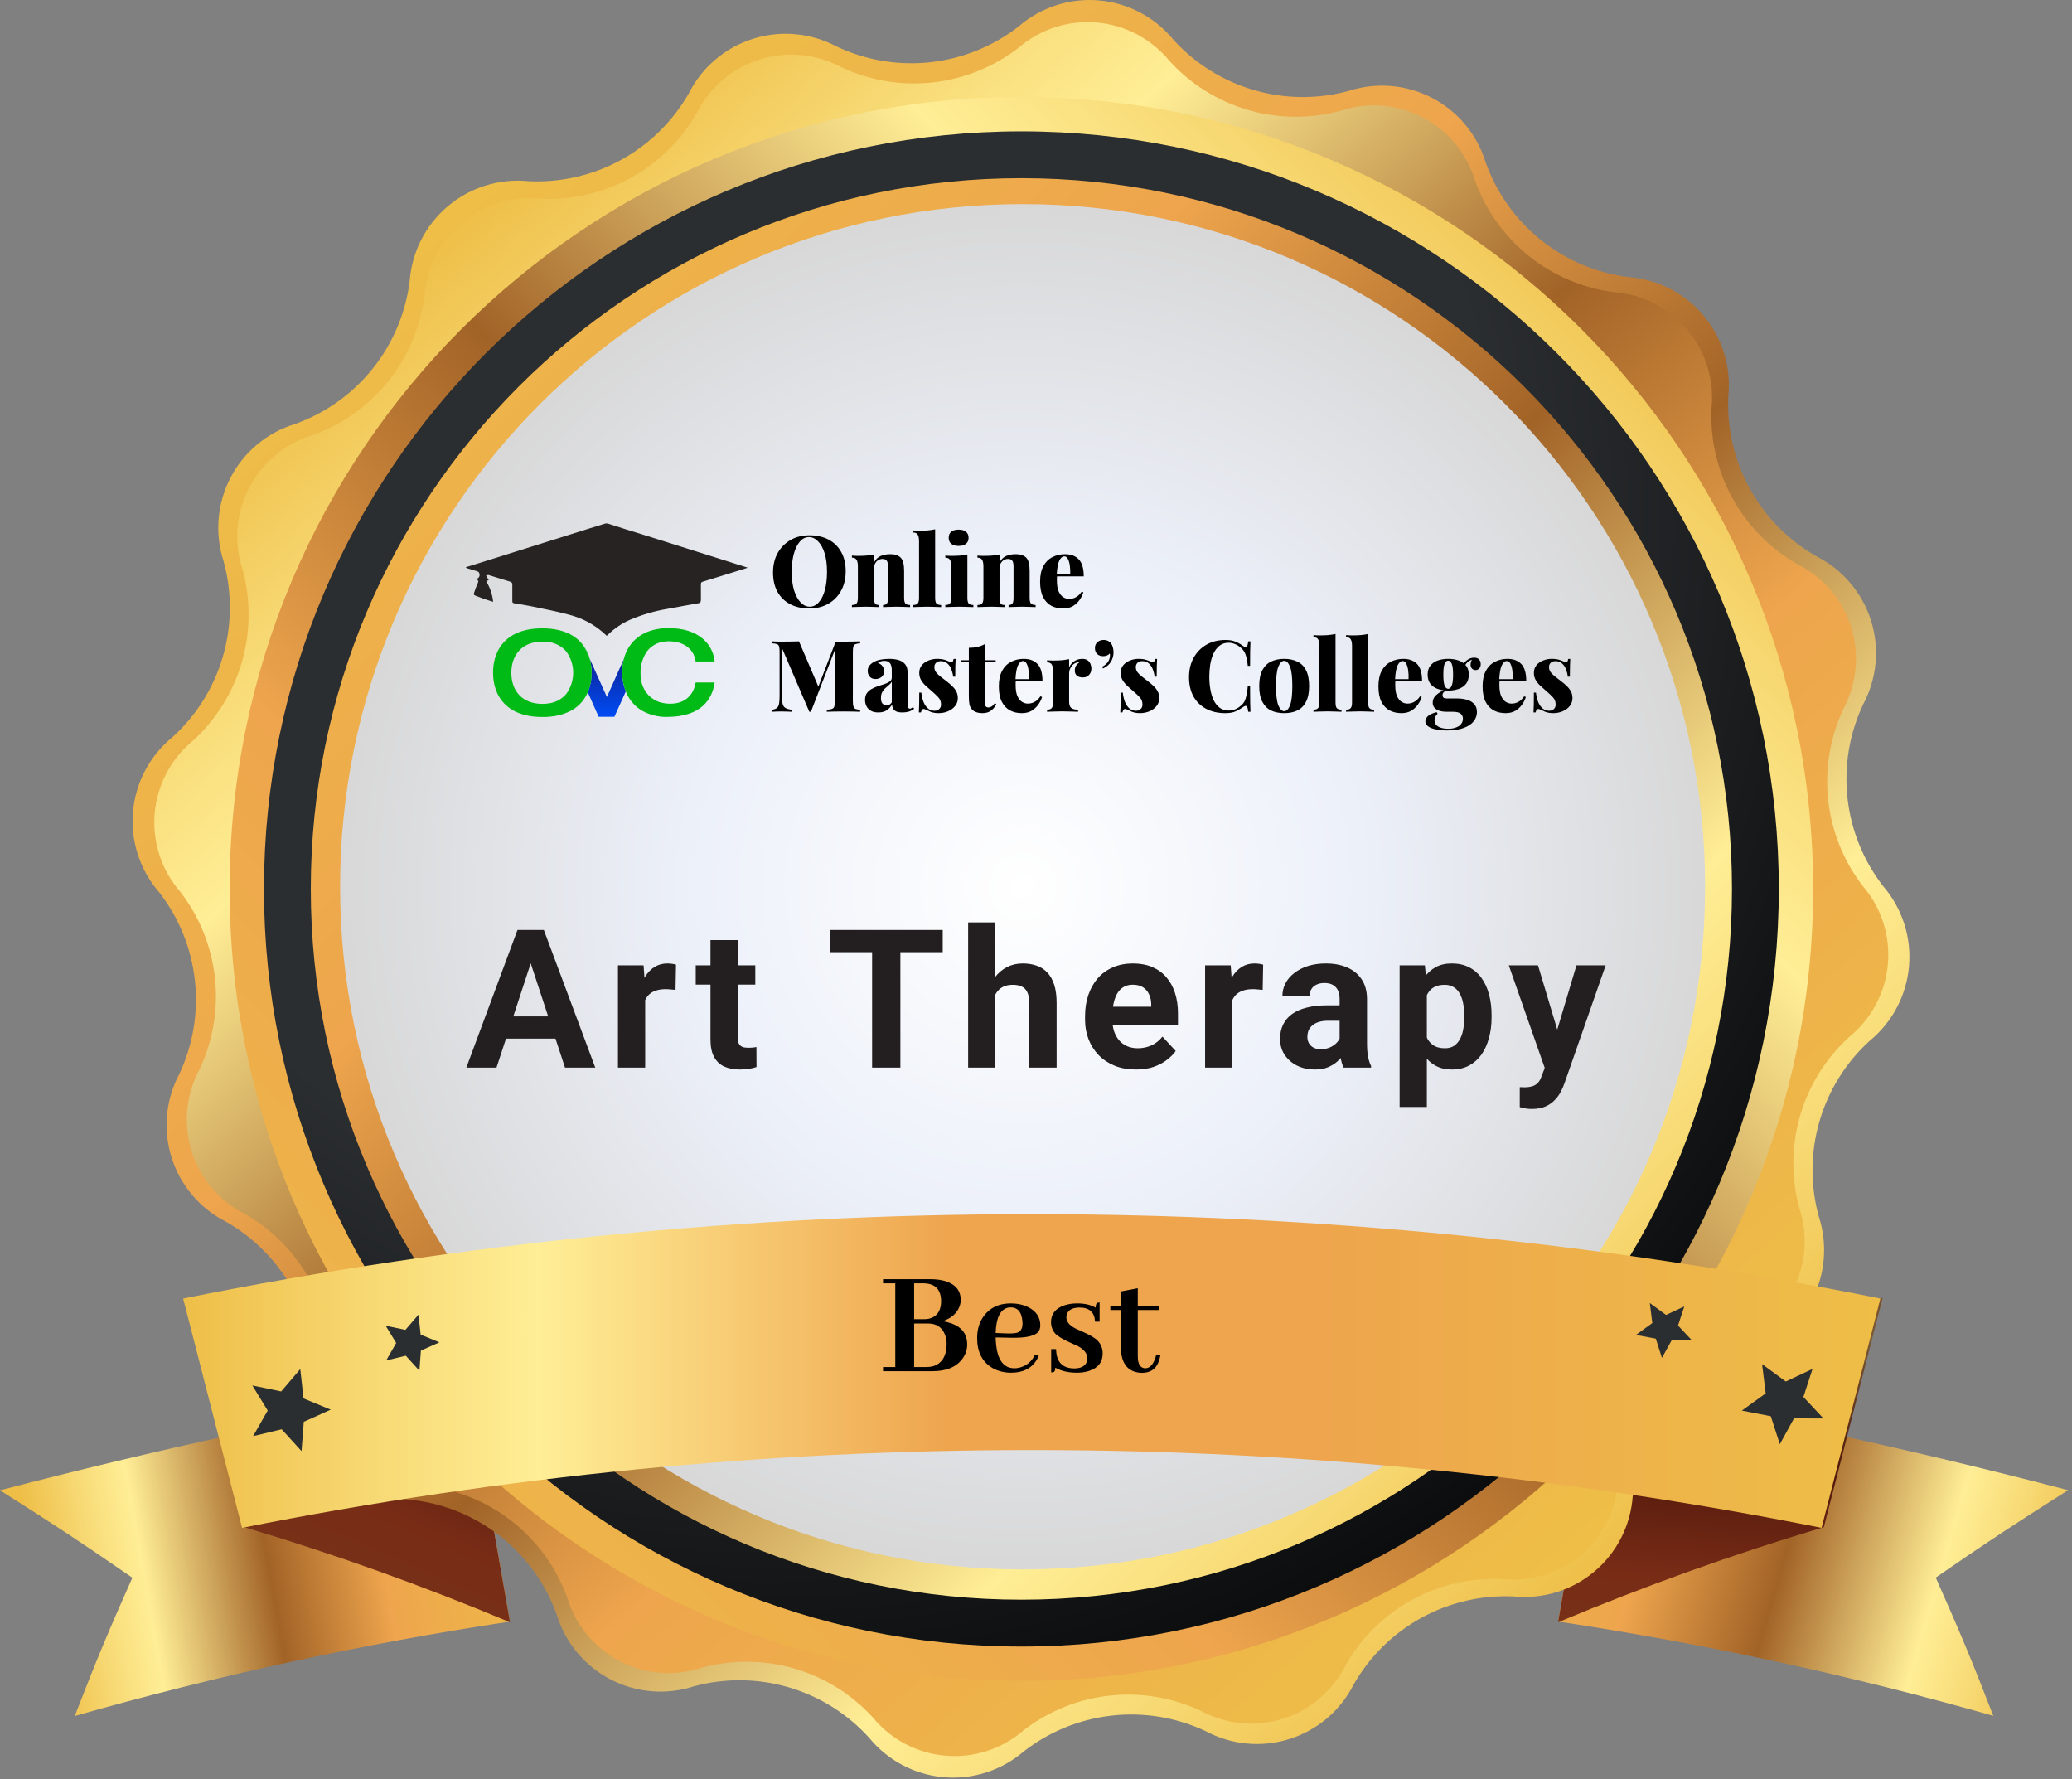 <svg width="396" height="340" viewBox="0 0 396 340" fill="none" xmlns="http://www.w3.org/2000/svg">
<rect x="0" y="0" width="396" height="340" fill="#808080" stroke="none"/>
<g clip-path="url(#clip0_709_60)">
<path d="M97.46 309.842C69.383 314.083 41.605 320.109 14.294 327.883C18.399 317.287 20.595 312.013 25.296 301.465C15.416 294.64 10.357 291.323 0 284.761C29.878 276.981 59.158 270.61 89.656 265.336L97.46 309.842Z" fill="url(#paint0_linear_709_60)"/>
<path d="M297.793 309.841C325.869 314.077 353.647 320.095 380.958 327.858C376.854 317.263 374.658 311.989 369.957 301.441C379.837 294.616 384.896 291.299 395.253 284.736C365.399 276.957 336.094 270.585 305.596 265.311L297.793 309.841Z" fill="url(#paint1_linear_709_60)"/>
<path d="M97.483 309.983C80.883 303.022 63.924 296.952 46.677 291.798L35.438 247.984C53.811 252.883 71.917 258.738 89.68 265.524L97.483 309.983Z" fill="url(#paint2_linear_709_60)"/>
<path d="M297.77 309.983C314.37 303.023 331.329 296.953 348.576 291.798L359.815 247.984C341.442 252.883 323.336 258.738 305.573 265.524L297.77 309.983Z" fill="url(#paint3_linear_709_60)"/>
<path d="M78.297 53.711C78.5 50.955 79.253 48.267 80.511 45.806C81.768 43.345 83.506 41.161 85.621 39.382C87.736 37.603 90.185 36.265 92.825 35.447C95.465 34.629 98.242 34.348 100.992 34.62C107.156 34.925 113.285 33.517 118.697 30.552C124.11 27.586 128.596 23.179 131.657 17.82C132.9 15.36 134.621 13.173 136.72 11.387C138.819 9.601 141.253 8.252 143.88 7.418C146.507 6.585 149.274 6.284 152.018 6.534C154.763 6.783 157.43 7.577 159.864 8.871C165.452 11.519 171.666 12.564 177.813 11.89C183.96 11.216 189.799 8.849 194.681 5.052C196.777 3.238 199.216 1.863 201.853 1.009C204.49 0.154 207.272 -0.162 210.034 0.078C212.795 0.318 215.481 1.111 217.93 2.408C220.38 3.705 222.545 5.481 224.296 7.63C228.43 12.17 233.735 15.482 239.629 17.204C245.523 18.926 251.777 18.99 257.705 17.39C260.326 16.534 263.091 16.21 265.838 16.437C268.585 16.664 271.26 17.436 273.704 18.71C276.149 19.983 278.315 21.732 280.075 23.854C281.836 25.975 283.155 28.426 283.956 31.064C286.037 36.875 289.687 41.996 294.502 45.859C299.317 49.722 305.107 52.175 311.232 52.947C313.988 53.15 316.676 53.903 319.136 55.161C321.597 56.418 323.782 58.156 325.561 60.271C327.34 62.385 328.677 64.835 329.495 67.475C330.313 70.115 330.595 72.891 330.323 75.642C330.022 81.811 331.437 87.943 334.412 93.356C337.386 98.769 341.802 103.252 347.171 106.307C349.635 107.552 351.825 109.276 353.613 111.38C355.4 113.483 356.75 115.923 357.581 118.555C358.413 121.187 358.709 123.959 358.454 126.708C358.199 129.457 357.397 132.127 356.096 134.561C353.457 140.144 352.417 146.348 353.091 152.486C353.765 158.623 356.127 164.454 359.914 169.331C361.715 171.423 363.079 173.854 363.927 176.481C364.775 179.108 365.089 181.878 364.851 184.628C364.613 187.378 363.828 190.053 362.542 192.495C361.255 194.938 359.494 197.098 357.361 198.85C352.791 202.999 349.46 208.333 347.737 214.26C346.014 220.187 345.967 226.475 347.6 232.427C348.456 235.047 348.78 237.812 348.553 240.559C348.327 243.307 347.554 245.981 346.28 248.426C345.007 250.871 343.258 253.037 341.137 254.797C339.015 256.557 336.564 257.876 333.926 258.677C328.115 260.758 322.994 264.409 319.131 269.223C315.268 274.038 312.815 279.829 312.043 285.953C311.84 288.709 311.087 291.397 309.83 293.858C308.572 296.319 306.835 298.503 304.72 300.282C302.605 302.061 300.155 303.399 297.516 304.217C294.876 305.035 292.099 305.316 289.349 305.044C283.186 304.746 277.061 306.16 271.652 309.129C266.244 312.099 261.763 316.508 258.708 321.868C257.463 324.332 255.738 326.522 253.634 328.31C251.531 330.098 249.091 331.447 246.459 332.279C243.827 333.11 241.055 333.407 238.306 333.152C235.557 332.897 232.887 332.095 230.453 330.793C224.863 328.157 218.652 327.122 212.509 327.804C206.367 328.487 200.534 330.86 195.659 334.659C193.566 336.459 191.133 337.821 188.506 338.667C185.878 339.513 183.107 339.825 180.357 339.585C177.607 339.345 174.932 338.557 172.491 337.269C170.049 335.98 167.89 334.217 166.14 332.082C162.013 327.508 156.701 324.165 150.792 322.422C144.884 320.678 138.608 320.602 132.659 322.202C130.039 323.058 127.274 323.382 124.526 323.155C121.779 322.929 119.105 322.156 116.66 320.883C114.215 319.609 112.049 317.86 110.289 315.739C108.529 313.618 107.21 311.166 106.409 308.528C104.328 302.717 100.677 297.596 95.862 293.733C91.048 289.87 85.257 287.417 79.132 286.645C76.376 286.442 73.689 285.69 71.228 284.432C68.767 283.174 66.583 281.437 64.804 279.322C63.025 277.207 61.687 274.758 60.869 272.118C60.051 269.478 59.77 266.701 60.041 263.951C60.313 257.803 58.881 251.7 55.904 246.314C52.927 240.928 48.52 236.469 43.17 233.429C40.718 232.184 38.539 230.463 36.76 228.367C34.98 226.27 33.636 223.841 32.806 221.22C31.975 218.599 31.674 215.839 31.921 213.1C32.168 210.362 32.958 207.7 34.245 205.27C36.883 199.687 37.923 193.483 37.249 187.345C36.575 181.208 34.214 175.377 30.427 170.5C28.603 168.405 27.22 165.964 26.36 163.323C25.499 160.682 25.178 157.895 25.416 155.128C25.654 152.36 26.447 149.669 27.746 147.214C29.046 144.759 30.825 142.591 32.98 140.837C37.55 136.689 40.88 131.355 42.603 125.428C44.326 119.501 44.373 113.213 42.74 107.261C41.885 104.641 41.561 101.876 41.787 99.129C42.014 96.381 42.787 93.707 44.06 91.262C45.334 88.817 47.082 86.651 49.204 84.891C51.325 83.131 53.776 81.812 56.414 81.011C62.229 78.928 67.352 75.274 71.215 70.454C75.078 65.635 77.53 59.839 78.297 53.711Z" fill="url(#paint4_linear_709_60)"/>
<path d="M309.25 283.137C309.05 285.824 308.314 288.444 307.085 290.842C305.857 293.24 304.161 295.369 302.097 297.101C300.033 298.834 297.643 300.135 295.068 300.93C292.493 301.724 289.785 301.995 287.104 301.726C281.091 301.44 275.115 302.822 269.838 305.719C264.561 308.617 260.188 312.917 257.203 318.145C256.001 320.56 254.327 322.711 252.281 324.469C250.234 326.227 247.855 327.556 245.286 328.38C242.716 329.203 240.008 329.502 237.321 329.261C234.633 329.02 232.022 328.242 229.64 326.974C224.194 324.38 218.135 323.346 212.136 323.986C206.138 324.626 200.434 326.916 195.658 330.602C193.624 332.368 191.258 333.709 188.698 334.546C186.139 335.384 183.437 335.701 180.753 335.478C178.069 335.256 175.457 334.499 173.07 333.252C170.683 332.004 168.569 330.292 166.854 328.215C162.805 323.756 157.601 320.505 151.818 318.82C146.036 317.135 139.9 317.083 134.089 318.67C131.53 319.514 128.828 319.837 126.142 319.621C123.456 319.405 120.84 318.653 118.45 317.409C116.059 316.166 113.941 314.457 112.221 312.382C110.501 310.308 109.214 307.91 108.436 305.33C106.398 299.667 102.835 294.677 98.139 290.912C93.443 287.147 87.798 284.753 81.828 283.996C79.143 283.795 76.525 283.06 74.128 281.833C71.731 280.606 69.605 278.912 67.872 276.851C66.14 274.79 64.838 272.403 64.042 269.831C63.246 267.259 62.972 264.553 63.238 261.874C63.524 255.861 62.142 249.885 59.245 244.608C56.347 239.331 52.047 234.958 46.819 231.973C44.402 230.757 42.254 229.067 40.503 227.005C38.751 224.942 37.432 222.549 36.624 219.966C35.816 217.384 35.536 214.666 35.799 211.973C36.062 209.28 36.864 206.667 38.157 204.29C40.724 198.845 41.734 192.795 41.077 186.81C40.42 180.826 38.121 175.139 34.434 170.38C32.668 168.347 31.327 165.98 30.489 163.421C29.652 160.861 29.335 158.159 29.557 155.475C29.78 152.791 30.537 150.179 31.784 147.792C33.032 145.405 34.744 143.292 36.821 141.576C41.279 137.527 44.531 132.323 46.216 126.541C47.9 120.758 47.952 114.622 46.366 108.811C45.522 106.252 45.198 103.55 45.415 100.864C45.631 98.178 46.383 95.563 47.626 93.172C48.87 90.781 50.579 88.663 52.654 86.943C54.728 85.224 57.126 83.936 59.706 83.158C65.382 81.131 70.387 77.573 74.165 72.876C77.944 68.18 80.348 62.529 81.112 56.55C81.312 53.863 82.048 51.243 83.276 48.844C84.505 46.446 86.201 44.318 88.265 42.585C90.329 40.853 92.718 39.551 95.293 38.757C97.868 37.962 100.576 37.691 103.257 37.96C109.281 38.253 115.268 36.872 120.554 33.97C125.841 31.067 130.22 26.757 133.206 21.518C134.421 19.114 136.104 16.978 138.156 15.235C140.209 13.492 142.589 12.176 145.157 11.367C147.726 10.558 150.43 10.27 153.111 10.522C155.792 10.773 158.396 11.559 160.769 12.831C166.215 15.398 172.265 16.409 178.249 15.752C184.234 15.095 189.92 12.796 194.68 9.109C196.722 7.353 199.095 6.023 201.659 5.197C204.222 4.371 206.925 4.065 209.609 4.299C212.292 4.532 214.902 5.3 217.284 6.556C219.667 7.812 221.775 9.532 223.483 11.614C227.532 16.073 232.736 19.325 238.519 21.009C244.302 22.694 250.438 22.746 256.248 21.16C258.807 20.316 261.509 19.992 264.195 20.209C266.882 20.425 269.497 21.177 271.888 22.42C274.279 23.663 276.396 25.373 278.116 27.447C279.836 29.522 281.123 31.92 281.902 34.5C283.939 40.163 287.503 45.153 292.198 48.918C296.894 52.683 302.539 55.076 308.51 55.834C311.197 56.034 313.817 56.77 316.215 57.998C318.614 59.227 320.742 60.923 322.474 62.987C324.207 65.051 325.509 67.441 326.303 70.016C327.098 72.591 327.368 75.298 327.1 77.98C326.827 83.999 328.226 89.976 331.14 95.249C334.055 100.522 338.372 104.886 343.614 107.857C346.019 109.069 348.158 110.751 349.903 112.802C351.649 114.854 352.967 117.234 353.778 119.802C354.59 122.371 354.88 125.076 354.63 127.758C354.38 130.44 353.596 133.045 352.324 135.42C349.757 140.866 348.746 146.915 349.403 152.9C350.06 158.884 352.36 164.571 356.047 169.33C357.797 171.376 359.119 173.752 359.937 176.318C360.755 178.883 361.052 181.586 360.809 184.268C360.567 186.95 359.791 189.556 358.526 191.933C357.261 194.31 355.534 196.41 353.445 198.11C348.987 202.159 345.735 207.363 344.05 213.146C342.366 218.928 342.314 225.064 343.9 230.875C344.744 233.434 345.068 236.136 344.851 238.822C344.635 241.508 343.883 244.124 342.639 246.515C341.396 248.905 339.687 251.023 337.612 252.743C335.538 254.463 333.14 255.75 330.56 256.528C324.901 258.569 319.916 262.134 316.156 266.83C312.395 271.525 310.005 277.168 309.25 283.137Z" fill="url(#paint5_linear_709_60)"/>
<path d="M195.207 321.177C278.779 321.177 346.527 253.429 346.527 169.857C346.527 86.284 278.779 18.536 195.207 18.536C111.635 18.536 43.887 86.284 43.887 169.857C43.887 253.429 111.635 321.177 195.207 321.177Z" fill="url(#paint6_linear_709_60)"/>
<path d="M195.207 314.615C275.155 314.615 339.965 249.804 339.965 169.857C339.965 89.909 275.155 25.099 195.207 25.099C115.259 25.099 50.449 89.909 50.449 169.857C50.449 249.804 115.259 314.615 195.207 314.615Z" fill="url(#paint7_radial_709_60)"/>
<path d="M195.207 305.665C270.213 305.665 331.016 244.861 331.016 169.856C331.016 94.851 270.213 34.047 195.207 34.047C120.202 34.047 59.398 94.851 59.398 169.856C59.398 244.861 120.202 305.665 195.207 305.665Z" fill="url(#paint8_linear_709_60)"/>
<path d="M195.44 299.879C267.479 299.879 325.879 241.479 325.879 169.44C325.879 97.4 267.479 39 195.44 39C123.4 39 65 97.4 65 169.44C65 241.479 123.4 299.879 195.44 299.879Z" fill="url(#paint9_radial_709_60)"/>
<path d="M348.141 291.937C248.491 272.113 145.913 272.113 46.264 291.937L35 248.123C142.058 226.626 252.322 226.626 359.381 248.123L348.141 291.937Z" fill="url(#paint10_linear_709_60)"/>
<path d="M183.615 248.377C183.615 248.787 183.537 249.207 183.381 249.637C182.873 250.965 181.799 251.902 180.158 252.449C180.783 252.547 181.359 252.693 181.887 252.889C183.859 253.611 184.846 254.949 184.846 256.902C184.846 257.898 184.543 258.807 183.938 259.627C182.766 261.209 180.871 262 178.254 262H168.762V261.209H171.105V245.213H168.762V244.422H177.873C179.084 244.422 180.139 244.588 181.037 244.92C182.756 245.564 183.615 246.717 183.615 248.377ZM176.525 245.213H174.709V252.068H176.672C177.219 252.068 177.707 251.971 178.137 251.775C179.289 251.268 179.865 250.213 179.865 248.611C179.846 246.385 178.732 245.252 176.525 245.213ZM177.346 252.889H174.709V261.209H177.111C177.795 261.209 178.4 261.082 178.928 260.828C180.256 260.145 180.92 258.797 180.92 256.785C180.92 256.16 180.822 255.594 180.627 255.086C180.08 253.621 178.986 252.889 177.346 252.889ZM193.166 249.812C192.951 249.812 192.727 249.842 192.492 249.9C191.105 250.33 190.373 251.932 190.295 254.705L192.551 254.793C193.371 254.812 193.996 254.764 194.426 254.646C195.09 254.412 195.422 253.836 195.422 252.918C195.422 252.586 195.393 252.264 195.334 251.951C195.1 250.525 194.377 249.812 193.166 249.812ZM198.527 259.041C198.41 259.334 198.264 259.627 198.088 259.92C197.092 261.502 195.48 262.293 193.254 262.293C191.945 262.293 190.764 262 189.709 261.414C187.736 260.262 186.75 258.348 186.75 255.672C186.75 254.031 187.17 252.635 188.01 251.482C189.201 249.861 190.92 249.051 193.166 249.051C194.396 249.051 195.5 249.285 196.477 249.754C198.039 250.535 198.82 251.697 198.82 253.24C198.82 253.67 198.723 254.041 198.527 254.354C197.941 255.252 196.184 255.672 193.254 255.613L190.295 255.555C190.295 255.574 190.295 255.594 190.295 255.613C190.393 259.5 191.584 261.443 193.869 261.443C194.299 261.443 194.719 261.375 195.129 261.238C196.359 260.848 197.258 260.037 197.824 258.807L198.527 259.041ZM205.295 261.473C206.604 261.473 207.414 261.033 207.727 260.154C207.785 259.959 207.814 259.764 207.814 259.568C207.814 258.631 207.199 257.84 205.969 257.195C205.695 257.059 205.266 256.863 204.68 256.609C203.176 255.945 202.17 255.34 201.662 254.793C201.135 254.168 200.871 253.445 200.871 252.625C200.871 251.082 201.711 250.018 203.391 249.432C204.133 249.178 204.963 249.051 205.881 249.051C207.307 249.051 208.479 249.324 209.396 249.871C209.396 249.285 209.553 248.963 209.865 248.904C209.963 248.885 210.061 248.875 210.158 248.875V252.537H209.279C209.201 250.76 208.225 249.861 206.35 249.842C205.041 249.842 204.23 250.252 203.918 251.072C203.84 251.287 203.801 251.502 203.801 251.717C203.801 252.537 204.387 253.25 205.559 253.855C205.812 253.973 206.223 254.158 206.789 254.412C208.332 255.076 209.357 255.691 209.865 256.258C210.451 256.922 210.744 257.703 210.744 258.602C210.744 260.262 209.885 261.375 208.166 261.941C207.463 262.176 206.682 262.293 205.822 262.293C204.182 262.293 202.805 261.971 201.691 261.326C201.691 261.834 201.564 262.127 201.311 262.205C201.193 262.225 201.057 262.234 200.9 262.234V257.781H201.838C201.877 260.223 203.029 261.453 205.295 261.473ZM212.209 250.311V249.549H214.23V246.766L217.453 246.15V249.549H221.555V250.311H217.453V259.188C217.453 259.383 217.463 259.578 217.482 259.773C217.619 260.887 218.098 261.443 218.918 261.443C219.875 261.424 220.568 260.545 220.998 258.807L221.789 258.924C221.672 259.529 221.516 260.047 221.32 260.477C220.773 261.707 219.729 262.322 218.186 262.322C215.725 262.225 214.406 260.76 214.23 257.928V250.311H212.209Z" fill="black"/>
<path d="M80.154 261.91L77.553 259.046L73.806 259.953L75.716 256.612L73.711 253.319L77.481 254.107L79.987 251.195L80.393 255.013L83.972 256.493L80.441 258.068L80.154 261.91Z" fill="url(#paint11_radial_709_60)"/>
<path d="M57.629 277.28L53.835 273.104L48.37 274.417L51.162 269.524L48.227 264.728L53.739 265.873L57.39 261.602L58.011 267.21L63.213 269.357L58.059 271.672L57.629 277.28Z" fill="url(#paint12_radial_709_60)"/>
<path d="M321.899 249.632L320.706 253.284L323.355 256.099H319.489L317.628 259.464L316.458 255.789L312.664 255.073L315.79 252.806L315.313 248.988L318.415 251.255L321.899 249.632Z" fill="url(#paint13_radial_709_60)"/>
<path d="M346.409 261.565L344.667 266.934L348.509 271.039L342.877 271.015L340.157 275.955L338.439 270.609L332.902 269.535L337.46 266.242L336.768 260.658L341.302 263.975L346.409 261.565Z" fill="url(#paint14_radial_709_60)"/>
<path d="M102.044 182.194L94.89 204H89.126L98.9 177.695H102.568L102.044 182.194ZM107.988 204L100.815 182.194L100.237 177.695H103.941L113.769 204H107.988ZM107.663 194.208V198.454H93.769V194.208H107.663ZM123.306 188.716V204H118.103V184.452H122.999L123.306 188.716ZM129.196 184.326L129.105 189.149C128.852 189.113 128.545 189.083 128.184 189.059C127.835 189.023 127.515 189.005 127.226 189.005C126.492 189.005 125.853 189.101 125.311 189.294C124.781 189.475 124.336 189.746 123.974 190.107C123.625 190.468 123.36 190.908 123.179 191.426C123.011 191.944 122.914 192.534 122.89 193.196L121.843 192.871C121.843 191.606 121.969 190.444 122.222 189.384C122.475 188.312 122.842 187.379 123.324 186.584C123.818 185.789 124.42 185.175 125.131 184.741C125.841 184.308 126.654 184.091 127.57 184.091C127.859 184.091 128.154 184.115 128.455 184.163C128.756 184.199 129.003 184.253 129.196 184.326ZM144.351 184.452V188.138H132.969V184.452H144.351ZM135.788 179.628H140.991V198.11C140.991 198.676 141.063 199.11 141.208 199.411C141.364 199.712 141.593 199.923 141.894 200.043C142.195 200.152 142.575 200.206 143.032 200.206C143.357 200.206 143.647 200.194 143.899 200.17C144.164 200.134 144.387 200.098 144.568 200.062L144.586 203.892C144.14 204.036 143.659 204.151 143.141 204.235C142.623 204.319 142.051 204.361 141.424 204.361C140.28 204.361 139.28 204.175 138.425 203.801C137.582 203.416 136.932 202.802 136.474 201.958C136.016 201.115 135.788 200.007 135.788 198.634V179.628ZM172.079 177.695V204H166.677V177.695H172.079ZM180.172 177.695V181.941H158.71V177.695H180.172ZM190.233 176.25V204H185.03V176.25H190.233ZM189.493 193.54H188.065C188.077 192.179 188.258 190.926 188.607 189.782C188.957 188.625 189.456 187.626 190.107 186.783C190.757 185.928 191.534 185.265 192.437 184.795C193.353 184.326 194.364 184.091 195.473 184.091C196.436 184.091 197.309 184.229 198.092 184.506C198.887 184.771 199.568 185.205 200.134 185.807C200.712 186.397 201.157 187.174 201.471 188.138C201.784 189.101 201.94 190.27 201.94 191.643V204H196.701V191.606C196.701 190.739 196.575 190.059 196.322 189.565C196.081 189.059 195.725 188.704 195.256 188.499C194.798 188.282 194.232 188.174 193.558 188.174C192.811 188.174 192.172 188.312 191.642 188.589C191.125 188.866 190.709 189.252 190.396 189.746C190.083 190.227 189.854 190.793 189.709 191.444C189.565 192.094 189.493 192.793 189.493 193.54ZM217.114 204.361C215.596 204.361 214.235 204.12 213.031 203.639C211.827 203.145 210.803 202.464 209.96 201.597C209.129 200.73 208.49 199.724 208.045 198.58C207.599 197.424 207.376 196.195 207.376 194.895V194.172C207.376 192.69 207.587 191.335 208.008 190.107C208.43 188.878 209.032 187.812 209.815 186.909C210.61 186.006 211.574 185.313 212.706 184.832C213.838 184.338 215.115 184.091 216.536 184.091C217.921 184.091 219.149 184.32 220.221 184.777C221.293 185.235 222.191 185.885 222.913 186.729C223.648 187.572 224.202 188.583 224.575 189.764C224.949 190.932 225.135 192.233 225.135 193.666V195.834H209.598V192.365H220.023V191.968C220.023 191.245 219.89 190.601 219.625 190.035C219.372 189.457 218.987 188.999 218.469 188.662C217.951 188.324 217.289 188.156 216.482 188.156C215.795 188.156 215.205 188.306 214.711 188.607C214.217 188.909 213.814 189.33 213.501 189.872C213.2 190.414 212.971 191.052 212.814 191.787C212.67 192.51 212.597 193.305 212.597 194.172V194.895C212.597 195.677 212.706 196.4 212.923 197.062C213.151 197.725 213.471 198.297 213.88 198.779C214.302 199.261 214.807 199.634 215.398 199.899C216 200.164 216.68 200.296 217.439 200.296C218.379 200.296 219.252 200.116 220.059 199.754C220.878 199.381 221.582 198.821 222.173 198.074L224.702 200.82C224.292 201.41 223.732 201.977 223.022 202.519C222.323 203.061 221.48 203.506 220.492 203.855C219.505 204.193 218.379 204.361 217.114 204.361ZM235.521 188.716V204H230.318V184.452H235.214L235.521 188.716ZM241.411 184.326L241.321 189.149C241.068 189.113 240.761 189.083 240.399 189.059C240.05 189.023 239.731 189.005 239.442 189.005C238.707 189.005 238.069 189.101 237.527 189.294C236.997 189.475 236.551 189.746 236.19 190.107C235.841 190.468 235.576 190.908 235.395 191.426C235.226 191.944 235.13 192.534 235.106 193.196L234.058 192.871C234.058 191.606 234.185 190.444 234.437 189.384C234.69 188.312 235.058 187.379 235.54 186.584C236.033 185.789 236.636 185.175 237.346 184.741C238.057 184.308 238.87 184.091 239.785 184.091C240.074 184.091 240.369 184.115 240.67 184.163C240.971 184.199 241.218 184.253 241.411 184.326ZM256.025 199.592V190.884C256.025 190.257 255.922 189.722 255.718 189.276C255.513 188.818 255.194 188.463 254.76 188.21C254.338 187.957 253.79 187.831 253.116 187.831C252.538 187.831 252.038 187.933 251.616 188.138C251.195 188.33 250.87 188.613 250.641 188.987C250.412 189.348 250.298 189.776 250.298 190.27H245.094C245.094 189.438 245.287 188.65 245.673 187.903C246.058 187.156 246.618 186.5 247.353 185.934C248.087 185.355 248.961 184.904 249.972 184.579C250.996 184.253 252.14 184.091 253.405 184.091C254.923 184.091 256.272 184.344 257.452 184.85C258.632 185.355 259.56 186.114 260.234 187.126C260.921 188.138 261.264 189.402 261.264 190.92V199.285C261.264 200.357 261.33 201.236 261.463 201.922C261.595 202.597 261.788 203.187 262.041 203.693V204H256.783C256.531 203.47 256.338 202.808 256.205 202.013C256.085 201.206 256.025 200.399 256.025 199.592ZM256.711 192.094L256.747 195.039H253.839C253.152 195.039 252.556 195.117 252.05 195.274C251.544 195.431 251.129 195.653 250.803 195.942C250.478 196.219 250.237 196.545 250.081 196.918C249.936 197.291 249.864 197.701 249.864 198.146C249.864 198.592 249.966 198.996 250.171 199.357C250.376 199.706 250.671 199.983 251.056 200.188C251.442 200.381 251.893 200.477 252.411 200.477C253.194 200.477 253.875 200.32 254.453 200.007C255.031 199.694 255.477 199.309 255.79 198.851C256.115 198.393 256.284 197.96 256.296 197.55L257.669 199.754C257.476 200.248 257.211 200.76 256.874 201.29C256.549 201.82 256.133 202.32 255.627 202.79C255.121 203.247 254.513 203.627 253.802 203.928C253.092 204.217 252.249 204.361 251.273 204.361C250.033 204.361 248.906 204.114 247.895 203.621C246.895 203.115 246.1 202.422 245.51 201.543C244.932 200.652 244.643 199.64 244.643 198.508C244.643 197.484 244.836 196.575 245.221 195.78C245.606 194.985 246.172 194.316 246.919 193.774C247.678 193.22 248.623 192.805 249.756 192.528C250.888 192.239 252.201 192.094 253.694 192.094H256.711ZM272.698 188.21V211.516H267.495V184.452H272.318L272.698 188.21ZM285.073 194.009V194.389C285.073 195.81 284.905 197.129 284.567 198.345C284.242 199.562 283.76 200.622 283.122 201.525C282.484 202.416 281.689 203.115 280.737 203.621C279.798 204.114 278.714 204.361 277.485 204.361C276.293 204.361 275.257 204.12 274.378 203.639C273.499 203.157 272.758 202.482 272.156 201.615C271.566 200.736 271.09 199.718 270.729 198.562C270.367 197.406 270.09 196.165 269.897 194.84V193.847C270.09 192.425 270.367 191.125 270.729 189.944C271.09 188.752 271.566 187.722 272.156 186.855C272.758 185.976 273.493 185.295 274.36 184.813C275.239 184.332 276.269 184.091 277.449 184.091C278.69 184.091 279.78 184.326 280.719 184.795C281.671 185.265 282.466 185.94 283.104 186.819C283.754 187.698 284.242 188.746 284.567 189.962C284.905 191.179 285.073 192.528 285.073 194.009ZM279.852 194.389V194.009C279.852 193.178 279.78 192.413 279.635 191.715C279.503 191.004 279.286 190.384 278.985 189.854C278.696 189.324 278.31 188.915 277.829 188.625C277.359 188.324 276.787 188.174 276.112 188.174C275.402 188.174 274.793 188.288 274.288 188.517C273.794 188.746 273.39 189.077 273.077 189.511C272.764 189.944 272.529 190.462 272.373 191.064C272.216 191.667 272.12 192.347 272.084 193.106V195.617C272.144 196.508 272.312 197.309 272.589 198.02C272.866 198.719 273.294 199.273 273.872 199.682C274.45 200.092 275.209 200.296 276.148 200.296C276.835 200.296 277.413 200.146 277.883 199.845C278.353 199.532 278.732 199.104 279.021 198.562C279.322 198.02 279.533 197.394 279.653 196.683C279.786 195.972 279.852 195.208 279.852 194.389ZM296.11 201.796L301.295 184.452H306.877L299.018 206.945C298.85 207.439 298.621 207.969 298.332 208.535C298.055 209.101 297.675 209.637 297.194 210.143C296.724 210.66 296.128 211.082 295.405 211.407C294.694 211.732 293.821 211.895 292.785 211.895C292.292 211.895 291.888 211.865 291.575 211.805C291.262 211.744 290.888 211.66 290.455 211.552V207.74C290.587 207.74 290.726 207.74 290.87 207.74C291.015 207.752 291.153 207.758 291.286 207.758C291.972 207.758 292.533 207.68 292.966 207.523C293.4 207.366 293.749 207.125 294.014 206.8C294.279 206.487 294.49 206.078 294.646 205.572L296.11 201.796ZM293.942 184.452L298.187 198.616L298.928 204.126L295.387 204.506L288.359 184.452H293.942Z" fill="#231F20"/>
<g clip-path="url(#clip1_709_60)">
<path d="M142.9 108.484L139.218 109.632C137.566 110.143 135.914 110.662 134.255 111.166C133.964 111.261 133.957 111.459 133.957 111.692C133.957 112.672 133.957 113.658 133.957 114.616C133.957 115.083 133.804 115.215 133.396 115.281C131.512 115.609 129.627 115.946 127.75 116.304C125.248 116.711 122.802 117.415 120.465 118.401C118.859 119.102 117.393 120.092 116.143 121.324L115.954 121.485C115.721 121.273 115.503 121.061 115.277 120.864C113.366 119.203 111.089 118.023 108.633 117.422C106.217 116.764 103.736 116.311 101.276 115.792C100.279 115.587 99.275 115.441 98.263 115.273C97.994 115.229 97.907 115.112 97.914 114.827C97.914 113.79 97.914 112.752 97.914 111.714C97.933 111.584 97.9 111.451 97.823 111.344C97.745 111.238 97.629 111.166 97.499 111.144C96.124 110.735 94.756 110.289 93.373 109.873C93.213 109.866 93.052 109.891 92.9 109.946C92.974 110.122 93.059 110.293 93.155 110.457C93.254 110.556 93.364 110.642 93.483 110.713L92.944 111.115C93.668 112.289 94.114 113.614 94.247 114.988C93.577 114.776 92.995 114.608 92.42 114.404C91.845 114.199 91.379 114.009 90.856 113.812C90.601 113.717 90.484 113.585 90.594 113.307C90.801 112.656 91.044 112.017 91.321 111.393C91.51 111.02 91.321 110.845 91.103 110.582C91.282 110.538 91.438 110.428 91.539 110.273C91.641 110.118 91.68 109.931 91.649 109.748C91.605 109.434 91.503 109.252 91.219 109.164L89.378 108.608C89.233 108.576 89.101 108.499 89 108.389L90.892 107.805L112.468 101.03C113.523 100.701 114.571 100.365 115.626 100.051C115.812 99.996 116.009 99.996 116.194 100.051C118.472 100.782 120.742 101.512 123.02 102.199L142.187 108.243C142.405 108.287 142.558 108.367 142.9 108.484Z" fill="#262322"/>
<path d="M118.915 128.53C118.911 127.617 119.031 126.707 119.272 125.826L115.99 133.178L112.737 125.943C112.963 126.786 113.07 127.657 113.058 128.53C113.079 129.812 112.831 131.085 112.33 132.264L114.418 136.963H117.424L119.607 132.111C119.151 130.973 118.916 129.757 118.915 128.53Z" fill="url(#paint15_linear_709_60)"/>
<path d="M132.953 130.408H136.591C136.125 133.609 134.03 136.985 127.444 136.985C127.087 136.985 126.716 136.985 126.396 136.949C125.415 136.845 124.454 136.599 123.544 136.218C122.639 135.831 121.822 135.265 121.142 134.553C120.462 133.841 119.932 132.998 119.585 132.074C119.136 130.934 118.909 129.719 118.915 128.493C118.911 127.58 119.031 126.67 119.272 125.789C119.477 124.985 119.816 124.221 120.276 123.531C121.513 121.653 123.602 120.323 126.724 120.06H126.869C127.182 120.06 127.524 120.023 127.859 120.023C133.367 120.023 136.242 122.947 136.591 126.396H132.953C132.618 123.977 130.639 122.537 127.822 122.537C127.503 122.531 127.184 122.555 126.869 122.61C126.24 122.687 125.632 122.888 125.081 123.203C124.53 123.518 124.047 123.94 123.66 124.445C122.791 125.714 122.357 127.232 122.423 128.771C122.391 130.086 122.801 131.373 123.587 132.425C124.4 133.46 125.572 134.149 126.869 134.354C127.255 134.428 127.648 134.465 128.041 134.464C131.534 134.479 132.691 132.089 132.953 130.408Z" fill="#00BA16"/>
<path d="M111.675 123.597L112.737 125.943C112.527 125.103 112.167 124.308 111.675 123.597Z" fill="#00BA16"/>
<path d="M112.723 125.942L111.66 123.597C110.431 121.726 108.284 120.418 105.017 120.118C104.573 120.074 104.122 120.06 103.634 120.06C96.888 120.06 94.232 124.013 94.232 128.529C94.232 133.046 96.888 136.999 103.634 136.999C104.122 136.999 104.573 136.999 105.017 136.948C106.165 136.867 107.293 136.6 108.357 136.159C109.246 135.809 110.057 135.284 110.742 134.615C111.427 133.946 111.971 133.147 112.344 132.264C112.845 131.084 113.093 129.812 113.072 128.529C113.076 127.655 112.958 126.784 112.723 125.942ZM108.284 132.52C107.459 133.521 106.296 134.184 105.017 134.383C104.56 134.458 104.097 134.495 103.634 134.493C99.872 134.493 97.725 132.074 97.725 128.551C97.725 125.029 99.908 122.595 103.634 122.595C104.097 122.593 104.56 122.63 105.017 122.705C106.254 122.897 107.385 123.521 108.211 124.466C109.069 125.626 109.538 127.029 109.551 128.474C109.564 129.918 109.12 131.33 108.284 132.505V132.52Z" fill="#00BA16"/>
</g>
<path d="M154.695 102.282C156.088 102.282 157.304 102.554 158.343 103.099C159.382 103.644 160.186 104.429 160.756 105.455C161.339 106.468 161.63 107.703 161.63 109.16C161.63 110.579 161.332 111.82 160.737 112.884C160.154 113.948 159.337 114.778 158.286 115.373C157.235 115.968 156.031 116.266 154.676 116.266C153.295 116.266 152.079 115.994 151.028 115.449C149.989 114.904 149.179 114.119 148.596 113.093C148.026 112.067 147.741 110.832 147.741 109.388C147.741 107.969 148.039 106.728 148.634 105.664C149.242 104.6 150.065 103.77 151.104 103.175C152.143 102.58 153.34 102.282 154.695 102.282ZM154.619 102.624C153.948 102.624 153.365 102.909 152.871 103.479C152.377 104.049 151.991 104.834 151.712 105.835C151.446 106.836 151.313 107.995 151.313 109.312C151.313 110.655 151.465 111.826 151.769 112.827C152.086 113.815 152.504 114.581 153.023 115.126C153.542 115.658 154.119 115.924 154.752 115.924C155.423 115.924 156.006 115.639 156.5 115.069C157.007 114.499 157.393 113.714 157.659 112.713C157.925 111.7 158.058 110.541 158.058 109.236C158.058 107.881 157.906 106.709 157.602 105.721C157.298 104.733 156.88 103.973 156.348 103.441C155.829 102.896 155.252 102.624 154.619 102.624ZM170.096 105.892C170.653 105.892 171.097 105.962 171.426 106.101C171.768 106.24 172.028 106.418 172.205 106.633C172.408 106.874 172.553 107.184 172.642 107.564C172.743 107.944 172.794 108.457 172.794 109.103V114.233C172.794 114.765 172.876 115.126 173.041 115.316C173.218 115.506 173.516 115.601 173.934 115.601V116C173.681 115.987 173.301 115.975 172.794 115.962C172.3 115.937 171.819 115.924 171.35 115.924C170.831 115.924 170.33 115.937 169.849 115.962C169.368 115.975 169.007 115.987 168.766 116V115.601C169.121 115.601 169.368 115.506 169.507 115.316C169.646 115.126 169.716 114.765 169.716 114.233V108.191C169.716 107.9 169.684 107.653 169.621 107.45C169.558 107.235 169.45 107.076 169.298 106.975C169.146 106.861 168.931 106.804 168.652 106.804C168.361 106.804 168.088 106.88 167.835 107.032C167.594 107.184 167.398 107.399 167.246 107.678C167.107 107.944 167.037 108.248 167.037 108.59V114.233C167.037 114.765 167.107 115.126 167.246 115.316C167.385 115.506 167.632 115.601 167.987 115.601V116C167.746 115.987 167.398 115.975 166.942 115.962C166.486 115.937 166.024 115.924 165.555 115.924C165.036 115.924 164.516 115.937 163.997 115.962C163.478 115.975 163.085 115.987 162.819 116V115.601C163.237 115.601 163.528 115.506 163.693 115.316C163.87 115.126 163.959 114.765 163.959 114.233V108.229C163.959 107.659 163.877 107.241 163.712 106.975C163.547 106.696 163.25 106.557 162.819 106.557V106.158C163.224 106.196 163.617 106.215 163.997 106.215C164.567 106.215 165.105 106.196 165.612 106.158C166.131 106.107 166.606 106.038 167.037 105.949V107.488C167.341 106.905 167.753 106.494 168.272 106.253C168.804 106.012 169.412 105.892 170.096 105.892ZM178.725 101.142V114.233C178.725 114.765 178.807 115.126 178.972 115.316C179.149 115.506 179.447 115.601 179.865 115.601V116C179.624 115.987 179.257 115.975 178.763 115.962C178.269 115.937 177.762 115.924 177.243 115.924C176.736 115.924 176.217 115.937 175.685 115.962C175.165 115.975 174.773 115.987 174.507 116V115.601C174.925 115.601 175.216 115.506 175.381 115.316C175.558 115.126 175.647 114.765 175.647 114.233V103.403C175.647 102.846 175.564 102.434 175.4 102.168C175.248 101.889 174.95 101.75 174.507 101.75V101.351C174.912 101.389 175.305 101.408 175.685 101.408C176.267 101.408 176.812 101.389 177.319 101.351C177.825 101.3 178.294 101.231 178.725 101.142ZM183.214 101.199C183.81 101.199 184.272 101.332 184.601 101.598C184.943 101.864 185.114 102.25 185.114 102.757C185.114 103.264 184.943 103.65 184.601 103.916C184.272 104.182 183.81 104.315 183.214 104.315C182.619 104.315 182.15 104.182 181.808 103.916C181.479 103.65 181.314 103.264 181.314 102.757C181.314 102.25 181.479 101.864 181.808 101.598C182.15 101.332 182.619 101.199 183.214 101.199ZM184.886 105.949V114.233C184.886 114.765 184.969 115.126 185.133 115.316C185.311 115.506 185.608 115.601 186.026 115.601V116C185.773 115.987 185.399 115.975 184.905 115.962C184.411 115.937 183.911 115.924 183.404 115.924C182.898 115.924 182.378 115.937 181.846 115.962C181.327 115.975 180.934 115.987 180.668 116V115.601C181.086 115.601 181.378 115.506 181.542 115.316C181.72 115.126 181.808 114.765 181.808 114.233V108.229C181.808 107.659 181.726 107.241 181.561 106.975C181.397 106.696 181.099 106.557 180.668 106.557V106.158C181.074 106.196 181.466 106.215 181.846 106.215C182.416 106.215 182.955 106.196 183.461 106.158C183.981 106.107 184.456 106.038 184.886 105.949ZM194.087 105.892C194.644 105.892 195.088 105.962 195.417 106.101C195.759 106.24 196.019 106.418 196.196 106.633C196.399 106.874 196.544 107.184 196.633 107.564C196.734 107.944 196.785 108.457 196.785 109.103V114.233C196.785 114.765 196.867 115.126 197.032 115.316C197.209 115.506 197.507 115.601 197.925 115.601V116C197.672 115.987 197.292 115.975 196.785 115.962C196.291 115.937 195.81 115.924 195.341 115.924C194.822 115.924 194.321 115.937 193.84 115.962C193.359 115.975 192.998 115.987 192.757 116V115.601C193.112 115.601 193.359 115.506 193.498 115.316C193.637 115.126 193.707 114.765 193.707 114.233V108.191C193.707 107.9 193.675 107.653 193.612 107.45C193.549 107.235 193.441 107.076 193.289 106.975C193.137 106.861 192.922 106.804 192.643 106.804C192.352 106.804 192.079 106.88 191.826 107.032C191.585 107.184 191.389 107.399 191.237 107.678C191.098 107.944 191.028 108.248 191.028 108.59V114.233C191.028 114.765 191.098 115.126 191.237 115.316C191.376 115.506 191.623 115.601 191.978 115.601V116C191.737 115.987 191.389 115.975 190.933 115.962C190.477 115.937 190.015 115.924 189.546 115.924C189.027 115.924 188.507 115.937 187.988 115.962C187.469 115.975 187.076 115.987 186.81 116V115.601C187.228 115.601 187.519 115.506 187.684 115.316C187.861 115.126 187.95 114.765 187.95 114.233V108.229C187.95 107.659 187.868 107.241 187.703 106.975C187.538 106.696 187.241 106.557 186.81 106.557V106.158C187.215 106.196 187.608 106.215 187.988 106.215C188.558 106.215 189.096 106.196 189.603 106.158C190.122 106.107 190.597 106.038 191.028 105.949V107.488C191.332 106.905 191.744 106.494 192.263 106.253C192.795 106.012 193.403 105.892 194.087 105.892ZM203.552 105.892C204.666 105.892 205.54 106.221 206.174 106.88C206.807 107.539 207.124 108.622 207.124 110.129H201.025L201.006 109.768H204.54C204.565 109.147 204.54 108.577 204.464 108.058C204.388 107.526 204.261 107.102 204.084 106.785C203.919 106.468 203.697 106.31 203.419 106.31C203.039 106.31 202.716 106.582 202.45 107.127C202.184 107.672 202.019 108.596 201.956 109.901L202.032 110.034C202.006 110.173 201.994 110.319 201.994 110.471C201.994 110.61 201.994 110.762 201.994 110.927C201.994 111.801 202.108 112.498 202.336 113.017C202.576 113.536 202.874 113.904 203.229 114.119C203.583 114.334 203.951 114.442 204.331 114.442C204.546 114.442 204.787 114.41 205.053 114.347C205.319 114.284 205.597 114.151 205.889 113.948C206.18 113.745 206.459 113.448 206.725 113.055L207.048 113.169C206.908 113.663 206.668 114.151 206.326 114.632C205.996 115.101 205.572 115.493 205.053 115.81C204.533 116.114 203.906 116.266 203.172 116.266C202.336 116.266 201.588 116.095 200.93 115.753C200.271 115.398 199.745 114.847 199.353 114.1C198.973 113.34 198.783 112.352 198.783 111.136C198.783 109.933 198.992 108.945 199.41 108.172C199.828 107.399 200.398 106.829 201.12 106.462C201.842 106.082 202.652 105.892 203.552 105.892Z" fill="black"/>
<path d="M164.385 122.548V122.928C164.005 122.941 163.714 122.991 163.511 123.08C163.308 123.156 163.169 123.308 163.093 123.536C163.03 123.751 162.998 124.093 162.998 124.562V133.986C162.998 134.442 163.036 134.784 163.112 135.012C163.188 135.24 163.321 135.392 163.511 135.468C163.714 135.544 164.005 135.595 164.385 135.62V136C164.018 135.975 163.543 135.962 162.96 135.962C162.39 135.949 161.807 135.943 161.212 135.943C160.566 135.943 159.958 135.949 159.388 135.962C158.831 135.962 158.375 135.975 158.02 136V135.62C158.451 135.595 158.774 135.544 158.989 135.468C159.217 135.392 159.369 135.24 159.445 135.012C159.521 134.784 159.559 134.442 159.559 133.986V123.764L159.73 123.745L154.98 136H154.676L149.432 123.783V132.58C149.432 133.353 149.47 133.948 149.546 134.366C149.622 134.771 149.793 135.063 150.059 135.24C150.325 135.417 150.743 135.544 151.313 135.62V136C151.072 135.975 150.749 135.962 150.344 135.962C149.951 135.949 149.578 135.943 149.223 135.943C148.944 135.943 148.653 135.949 148.349 135.962C148.058 135.962 147.811 135.975 147.608 136V135.62C148.013 135.544 148.311 135.424 148.501 135.259C148.704 135.082 148.837 134.809 148.9 134.442C148.963 134.062 148.995 133.543 148.995 132.884V124.562C148.995 124.093 148.963 123.751 148.9 123.536C148.837 123.308 148.704 123.156 148.501 123.08C148.298 122.991 148.001 122.941 147.608 122.928V122.548C147.811 122.561 148.058 122.573 148.349 122.586C148.653 122.599 148.944 122.605 149.223 122.605C149.869 122.605 150.49 122.599 151.085 122.586C151.68 122.573 152.219 122.561 152.7 122.548L156.576 131.592L156.044 132.124L159.711 122.605C159.952 122.605 160.199 122.605 160.452 122.605C160.718 122.605 160.971 122.605 161.212 122.605C161.807 122.605 162.39 122.599 162.96 122.586C163.543 122.573 164.018 122.561 164.385 122.548ZM167.871 136.133C167.288 136.133 166.807 136.025 166.427 135.81C166.047 135.582 165.768 135.284 165.591 134.917C165.413 134.55 165.325 134.157 165.325 133.739C165.325 133.207 165.445 132.77 165.686 132.428C165.939 132.086 166.262 131.814 166.655 131.611C167.047 131.396 167.459 131.218 167.89 131.079C168.32 130.94 168.732 130.807 169.125 130.68C169.517 130.541 169.834 130.382 170.075 130.205C170.315 130.015 170.436 129.774 170.436 129.483V127.906C170.436 127.627 170.391 127.368 170.303 127.127C170.227 126.874 170.081 126.671 169.866 126.519C169.663 126.354 169.378 126.272 169.011 126.272C168.783 126.272 168.561 126.304 168.346 126.367C168.13 126.43 167.94 126.532 167.776 126.671C168.181 126.81 168.479 127.019 168.669 127.298C168.871 127.577 168.973 127.887 168.973 128.229C168.973 128.698 168.808 129.071 168.479 129.35C168.162 129.616 167.782 129.749 167.339 129.749C166.857 129.749 166.484 129.597 166.218 129.293C165.964 128.989 165.838 128.622 165.838 128.191C165.838 127.811 165.933 127.494 166.123 127.241C166.313 126.975 166.591 126.734 166.959 126.519C167.326 126.304 167.769 126.145 168.289 126.044C168.808 125.943 169.359 125.892 169.942 125.892C170.537 125.892 171.082 125.955 171.576 126.082C172.082 126.196 172.513 126.43 172.868 126.785C173.146 127.076 173.324 127.431 173.4 127.849C173.476 128.267 173.514 128.799 173.514 129.445V134.575C173.514 134.892 173.539 135.113 173.59 135.24C173.653 135.354 173.748 135.411 173.875 135.411C173.989 135.411 174.096 135.379 174.198 135.316C174.299 135.253 174.4 135.183 174.502 135.107L174.711 135.43C174.432 135.658 174.103 135.835 173.723 135.962C173.343 136.076 172.931 136.133 172.488 136.133C171.981 136.133 171.582 136.07 171.291 135.943C171.012 135.804 170.809 135.62 170.683 135.392C170.569 135.164 170.505 134.911 170.493 134.632C170.214 135.088 169.866 135.455 169.448 135.734C169.03 136 168.504 136.133 167.871 136.133ZM169.448 134.765C169.65 134.765 169.828 134.727 169.98 134.651C170.144 134.562 170.296 134.417 170.436 134.214V130.262C170.334 130.439 170.195 130.61 170.018 130.775C169.853 130.927 169.676 131.085 169.486 131.25C169.296 131.402 169.112 131.573 168.935 131.763C168.77 131.953 168.631 132.181 168.517 132.447C168.415 132.7 168.365 133.011 168.365 133.378C168.365 133.872 168.466 134.227 168.669 134.442C168.871 134.657 169.131 134.765 169.448 134.765ZM179.107 125.892C179.665 125.892 180.146 125.955 180.551 126.082C180.957 126.209 181.254 126.329 181.444 126.443C181.888 126.722 182.154 126.544 182.242 125.911H182.641C182.616 126.278 182.597 126.722 182.584 127.241C182.572 127.748 182.565 128.432 182.565 129.293H182.166C182.116 128.824 182.002 128.362 181.824 127.906C181.66 127.45 181.413 127.076 181.083 126.785C180.754 126.481 180.323 126.329 179.791 126.329C179.449 126.329 179.158 126.43 178.917 126.633C178.689 126.836 178.575 127.114 178.575 127.469C178.575 127.849 178.689 128.185 178.917 128.476C179.145 128.767 179.437 129.046 179.791 129.312C180.159 129.578 180.526 129.863 180.893 130.167C181.299 130.471 181.66 130.781 181.976 131.098C182.306 131.402 182.565 131.738 182.755 132.105C182.958 132.46 183.059 132.89 183.059 133.397C183.059 133.967 182.888 134.467 182.546 134.898C182.204 135.329 181.755 135.664 181.197 135.905C180.64 136.146 180.019 136.266 179.335 136.266C178.917 136.266 178.55 136.222 178.233 136.133C177.929 136.057 177.676 135.956 177.473 135.829C177.283 135.74 177.112 135.664 176.96 135.601C176.821 135.538 176.682 135.493 176.542 135.468C176.416 135.455 176.308 135.512 176.219 135.639C176.131 135.766 176.061 135.93 176.01 136.133H175.611C175.637 135.728 175.656 135.234 175.668 134.651C175.681 134.068 175.687 133.296 175.687 132.333H176.086C176.162 133.017 176.302 133.619 176.504 134.138C176.72 134.657 177.005 135.069 177.359 135.373C177.714 135.664 178.132 135.81 178.613 135.81C178.829 135.81 179.025 135.772 179.202 135.696C179.392 135.607 179.544 135.474 179.658 135.297C179.785 135.12 179.848 134.892 179.848 134.613C179.848 134.056 179.671 133.593 179.316 133.226C178.962 132.846 178.525 132.434 178.005 131.991C177.6 131.649 177.22 131.313 176.865 130.984C176.523 130.655 176.238 130.294 176.01 129.901C175.795 129.508 175.687 129.065 175.687 128.571C175.687 128.001 175.846 127.52 176.162 127.127C176.492 126.722 176.916 126.418 177.435 126.215C177.955 126 178.512 125.892 179.107 125.892ZM188.243 123.061V126.158H190.295V126.538H188.243V134.309C188.243 134.626 188.3 134.854 188.414 134.993C188.528 135.12 188.699 135.183 188.927 135.183C189.117 135.183 189.313 135.12 189.516 134.993C189.731 134.866 189.927 134.651 190.105 134.347L190.409 134.537C190.168 135.056 189.832 135.474 189.402 135.791C188.984 136.108 188.433 136.266 187.749 136.266C187.331 136.266 186.957 136.209 186.628 136.095C186.311 135.994 186.045 135.835 185.83 135.62C185.551 135.341 185.367 134.999 185.279 134.594C185.203 134.176 185.165 133.638 185.165 132.979V126.538H183.645V126.158H185.165V123.783C185.76 123.783 186.305 123.726 186.799 123.612C187.305 123.498 187.787 123.314 188.243 123.061ZM195.666 125.892C196.781 125.892 197.655 126.221 198.288 126.88C198.921 127.539 199.238 128.622 199.238 130.129H193.139L193.12 129.768H196.654C196.679 129.147 196.654 128.577 196.578 128.058C196.502 127.526 196.375 127.102 196.198 126.785C196.033 126.468 195.812 126.31 195.533 126.31C195.153 126.31 194.83 126.582 194.564 127.127C194.298 127.672 194.133 128.596 194.07 129.901L194.146 130.034C194.121 130.173 194.108 130.319 194.108 130.471C194.108 130.61 194.108 130.762 194.108 130.927C194.108 131.801 194.222 132.498 194.45 133.017C194.691 133.536 194.988 133.904 195.343 134.119C195.698 134.334 196.065 134.442 196.445 134.442C196.66 134.442 196.901 134.41 197.167 134.347C197.433 134.284 197.712 134.151 198.003 133.948C198.294 133.745 198.573 133.448 198.839 133.055L199.162 133.169C199.023 133.663 198.782 134.151 198.44 134.632C198.111 135.101 197.686 135.493 197.167 135.81C196.648 136.114 196.021 136.266 195.286 136.266C194.45 136.266 193.703 136.095 193.044 135.753C192.385 135.398 191.86 134.847 191.467 134.1C191.087 133.34 190.897 132.352 190.897 131.136C190.897 129.933 191.106 128.945 191.524 128.172C191.942 127.399 192.512 126.829 193.234 126.462C193.956 126.082 194.767 125.892 195.666 125.892ZM206.84 125.892C207.27 125.892 207.612 125.987 207.866 126.177C208.119 126.354 208.303 126.589 208.417 126.88C208.531 127.159 208.588 127.437 208.588 127.716C208.588 128.235 208.436 128.653 208.132 128.97C207.84 129.287 207.454 129.445 206.973 129.445C206.466 129.445 206.08 129.331 205.814 129.103C205.548 128.862 205.415 128.546 205.415 128.153C205.415 127.76 205.497 127.437 205.662 127.184C205.839 126.931 206.054 126.715 206.308 126.538C206.118 126.513 205.934 126.538 205.757 126.614C205.554 126.665 205.364 126.76 205.187 126.899C205.009 127.038 204.857 127.203 204.731 127.393C204.604 127.583 204.503 127.792 204.427 128.02C204.363 128.235 204.332 128.457 204.332 128.685V134.043C204.332 134.651 204.465 135.063 204.731 135.278C205.009 135.493 205.446 135.601 206.042 135.601V136C205.75 135.987 205.32 135.975 204.75 135.962C204.18 135.937 203.591 135.924 202.983 135.924C202.438 135.924 201.887 135.937 201.33 135.962C200.785 135.975 200.38 135.987 200.114 136V135.601C200.532 135.601 200.823 135.506 200.988 135.316C201.165 135.126 201.254 134.765 201.254 134.233V128.229C201.254 127.659 201.171 127.241 201.007 126.975C200.842 126.696 200.544 126.557 200.114 126.557V126.158C200.519 126.196 200.912 126.215 201.292 126.215C201.862 126.215 202.4 126.196 202.907 126.158C203.426 126.107 203.901 126.038 204.332 125.949V127.507C204.484 127.178 204.68 126.893 204.921 126.652C205.174 126.411 205.459 126.228 205.776 126.101C206.105 125.962 206.46 125.892 206.84 125.892ZM210.937 122.282C211.253 122.282 211.532 122.345 211.773 122.472C212.026 122.586 212.222 122.751 212.362 122.966C212.501 123.143 212.609 123.384 212.685 123.688C212.773 123.992 212.818 124.315 212.818 124.657C212.818 125.29 212.653 125.886 212.324 126.443C211.994 126.988 211.488 127.418 210.804 127.735L210.633 127.393C210.975 127.241 211.279 127.019 211.545 126.728C211.823 126.424 211.994 126.107 212.058 125.778C212.159 125.461 212.172 125.157 212.096 124.866C211.792 125.208 211.374 125.379 210.842 125.379C210.373 125.379 209.993 125.246 209.702 124.98C209.41 124.701 209.265 124.315 209.265 123.821C209.265 123.365 209.417 122.998 209.721 122.719C210.037 122.428 210.443 122.282 210.937 122.282ZM217.608 125.892C218.166 125.892 218.647 125.955 219.052 126.082C219.458 126.209 219.755 126.329 219.945 126.443C220.389 126.722 220.655 126.544 220.743 125.911H221.142C221.117 126.278 221.098 126.722 221.085 127.241C221.073 127.748 221.066 128.432 221.066 129.293H220.667C220.617 128.824 220.503 128.362 220.325 127.906C220.161 127.45 219.914 127.076 219.584 126.785C219.255 126.481 218.824 126.329 218.292 126.329C217.95 126.329 217.659 126.43 217.418 126.633C217.19 126.836 217.076 127.114 217.076 127.469C217.076 127.849 217.19 128.185 217.418 128.476C217.646 128.767 217.938 129.046 218.292 129.312C218.66 129.578 219.027 129.863 219.394 130.167C219.8 130.471 220.161 130.781 220.477 131.098C220.807 131.402 221.066 131.738 221.256 132.105C221.459 132.46 221.56 132.89 221.56 133.397C221.56 133.967 221.389 134.467 221.047 134.898C220.705 135.329 220.256 135.664 219.698 135.905C219.141 136.146 218.52 136.266 217.836 136.266C217.418 136.266 217.051 136.222 216.734 136.133C216.43 136.057 216.177 135.956 215.974 135.829C215.784 135.74 215.613 135.664 215.461 135.601C215.322 135.538 215.183 135.493 215.043 135.468C214.917 135.455 214.809 135.512 214.72 135.639C214.632 135.766 214.562 135.93 214.511 136.133H214.112C214.138 135.728 214.157 135.234 214.169 134.651C214.182 134.068 214.188 133.296 214.188 132.333H214.587C214.663 133.017 214.803 133.619 215.005 134.138C215.221 134.657 215.506 135.069 215.86 135.373C216.215 135.664 216.633 135.81 217.114 135.81C217.33 135.81 217.526 135.772 217.703 135.696C217.893 135.607 218.045 135.474 218.159 135.297C218.286 135.12 218.349 134.892 218.349 134.613C218.349 134.056 218.172 133.593 217.817 133.226C217.463 132.846 217.026 132.434 216.506 131.991C216.101 131.649 215.721 131.313 215.366 130.984C215.024 130.655 214.739 130.294 214.511 129.901C214.296 129.508 214.188 129.065 214.188 128.571C214.188 128.001 214.347 127.52 214.663 127.127C214.993 126.722 215.417 126.418 215.936 126.215C216.456 126 217.013 125.892 217.608 125.892ZM234.202 122.282C235.038 122.282 235.722 122.409 236.254 122.662C236.799 122.903 237.28 123.188 237.698 123.517C237.951 123.707 238.141 123.732 238.268 123.593C238.407 123.441 238.502 123.093 238.553 122.548H238.99C238.965 123.042 238.946 123.65 238.933 124.372C238.92 125.094 238.914 126.044 238.914 127.222H238.477C238.426 126.627 238.344 126.107 238.23 125.664C238.129 125.221 237.977 124.828 237.774 124.486C237.571 124.144 237.28 123.84 236.9 123.574C236.609 123.333 236.279 123.15 235.912 123.023C235.557 122.884 235.19 122.814 234.81 122.814C234.113 122.814 233.524 123.01 233.043 123.403C232.574 123.783 232.194 124.29 231.903 124.923C231.624 125.544 231.422 126.24 231.295 127.013C231.181 127.773 231.124 128.539 231.124 129.312C231.124 130.097 231.187 130.876 231.314 131.649C231.441 132.409 231.643 133.099 231.922 133.72C232.213 134.341 232.6 134.841 233.081 135.221C233.562 135.588 234.151 135.772 234.848 135.772C235.215 135.772 235.576 135.709 235.931 135.582C236.298 135.455 236.628 135.272 236.919 135.031C237.476 134.651 237.85 134.157 238.04 133.549C238.243 132.928 238.388 132.124 238.477 131.136H238.914C238.914 132.365 238.92 133.359 238.933 134.119C238.946 134.866 238.965 135.493 238.99 136H238.553C238.502 135.455 238.414 135.113 238.287 134.974C238.173 134.835 237.977 134.854 237.698 135.031C237.229 135.36 236.729 135.652 236.197 135.905C235.678 136.146 235.006 136.266 234.183 136.266C232.802 136.266 231.586 135.994 230.535 135.449C229.496 134.904 228.686 134.119 228.103 133.093C227.533 132.067 227.248 130.832 227.248 129.388C227.248 127.969 227.546 126.728 228.141 125.664C228.736 124.6 229.553 123.77 230.592 123.175C231.643 122.58 232.847 122.282 234.202 122.282ZM245.43 125.892C246.38 125.892 247.209 126.063 247.919 126.405C248.641 126.734 249.198 127.279 249.591 128.039C249.996 128.799 250.199 129.812 250.199 131.079C250.199 132.346 249.996 133.359 249.591 134.119C249.198 134.879 248.641 135.43 247.919 135.772C247.209 136.101 246.38 136.266 245.43 136.266C244.492 136.266 243.663 136.101 242.941 135.772C242.231 135.43 241.674 134.879 241.269 134.119C240.863 133.359 240.661 132.346 240.661 131.079C240.661 129.812 240.863 128.799 241.269 128.039C241.674 127.279 242.231 126.734 242.941 126.405C243.663 126.063 244.492 125.892 245.43 125.892ZM245.43 126.272C244.986 126.272 244.613 126.652 244.309 127.412C244.017 128.159 243.872 129.382 243.872 131.079C243.872 132.776 244.017 134.005 244.309 134.765C244.613 135.512 244.986 135.886 245.43 135.886C245.886 135.886 246.259 135.512 246.551 134.765C246.842 134.005 246.988 132.776 246.988 131.079C246.988 129.382 246.842 128.159 246.551 127.412C246.259 126.652 245.886 126.272 245.43 126.272ZM255.244 121.142V134.233C255.244 134.765 255.326 135.126 255.491 135.316C255.668 135.506 255.966 135.601 256.384 135.601V136C256.143 135.987 255.776 135.975 255.282 135.962C254.788 135.937 254.281 135.924 253.762 135.924C253.255 135.924 252.736 135.937 252.204 135.962C251.685 135.975 251.292 135.987 251.026 136V135.601C251.444 135.601 251.735 135.506 251.9 135.316C252.077 135.126 252.166 134.765 252.166 134.233V123.403C252.166 122.846 252.084 122.434 251.919 122.168C251.767 121.889 251.469 121.75 251.026 121.75V121.351C251.431 121.389 251.824 121.408 252.204 121.408C252.787 121.408 253.331 121.389 253.838 121.351C254.345 121.3 254.813 121.231 255.244 121.142ZM261.478 121.142V134.233C261.478 134.765 261.561 135.126 261.725 135.316C261.903 135.506 262.2 135.601 262.618 135.601V136C262.378 135.987 262.01 135.975 261.516 135.962C261.022 135.937 260.516 135.924 259.996 135.924C259.49 135.924 258.97 135.937 258.438 135.962C257.919 135.975 257.526 135.987 257.26 136V135.601C257.678 135.601 257.97 135.506 258.134 135.316C258.312 135.126 258.4 134.765 258.4 134.233V123.403C258.4 122.846 258.318 122.434 258.153 122.168C258.001 121.889 257.704 121.75 257.26 121.75V121.351C257.666 121.389 258.058 121.408 258.438 121.408C259.021 121.408 259.566 121.389 260.072 121.351C260.579 121.3 261.048 121.231 261.478 121.142ZM268.215 125.892C269.329 125.892 270.203 126.221 270.837 126.88C271.47 127.539 271.787 128.622 271.787 130.129H265.688L265.669 129.768H269.203C269.228 129.147 269.203 128.577 269.127 128.058C269.051 127.526 268.924 127.102 268.747 126.785C268.582 126.468 268.36 126.31 268.082 126.31C267.702 126.31 267.379 126.582 267.113 127.127C266.847 127.672 266.682 128.596 266.619 129.901L266.695 130.034C266.669 130.173 266.657 130.319 266.657 130.471C266.657 130.61 266.657 130.762 266.657 130.927C266.657 131.801 266.771 132.498 266.999 133.017C267.239 133.536 267.537 133.904 267.892 134.119C268.246 134.334 268.614 134.442 268.994 134.442C269.209 134.442 269.45 134.41 269.716 134.347C269.982 134.284 270.26 134.151 270.552 133.948C270.843 133.745 271.122 133.448 271.388 133.055L271.711 133.169C271.571 133.663 271.331 134.151 270.989 134.632C270.659 135.101 270.235 135.493 269.716 135.81C269.196 136.114 268.569 136.266 267.835 136.266C266.999 136.266 266.251 136.095 265.593 135.753C264.934 135.398 264.408 134.847 264.016 134.1C263.636 133.34 263.446 132.352 263.446 131.136C263.446 129.933 263.655 128.945 264.073 128.172C264.491 127.399 265.061 126.829 265.783 126.462C266.505 126.082 267.315 125.892 268.215 125.892ZM276.535 139.572C275.712 139.572 274.99 139.502 274.369 139.363C273.748 139.236 273.267 139.04 272.925 138.774C272.583 138.521 272.412 138.21 272.412 137.843C272.412 137.463 272.589 137.115 272.944 136.798C273.299 136.494 273.843 136.253 274.578 136.076L274.749 136.38C274.534 136.595 274.382 136.804 274.293 137.007C274.204 137.222 274.16 137.431 274.16 137.634C274.16 138.153 274.394 138.552 274.863 138.831C275.332 139.11 275.978 139.249 276.801 139.249C277.371 139.249 277.865 139.167 278.283 139.002C278.701 138.85 279.024 138.628 279.252 138.337C279.48 138.046 279.594 137.704 279.594 137.311C279.594 136.944 279.455 136.633 279.176 136.38C278.91 136.127 278.365 136 277.542 136H276.44C275.895 136 275.427 135.93 275.034 135.791C274.641 135.652 274.337 135.455 274.122 135.202C273.919 134.949 273.818 134.632 273.818 134.252C273.818 133.682 274.04 133.201 274.483 132.808C274.926 132.403 275.541 132.029 276.326 131.687L276.497 131.839C276.307 131.953 276.123 132.086 275.946 132.238C275.781 132.39 275.699 132.593 275.699 132.846C275.699 133.251 275.94 133.454 276.421 133.454H278.378C279.138 133.454 279.809 133.543 280.392 133.72C280.975 133.885 281.431 134.163 281.76 134.556C282.102 134.936 282.273 135.436 282.273 136.057C282.273 136.69 282.07 137.273 281.665 137.805C281.26 138.337 280.633 138.761 279.784 139.078C278.948 139.407 277.865 139.572 276.535 139.572ZM276.782 131.953C276.022 131.953 275.344 131.845 274.749 131.63C274.166 131.415 273.704 131.085 273.362 130.642C273.02 130.186 272.849 129.61 272.849 128.913C272.849 128.216 273.02 127.646 273.362 127.203C273.704 126.76 274.166 126.43 274.749 126.215C275.344 126 276.022 125.892 276.782 125.892C277.529 125.892 278.201 126 278.796 126.215C279.391 126.43 279.86 126.76 280.202 127.203C280.544 127.646 280.715 128.216 280.715 128.913C280.715 129.61 280.544 130.186 280.202 130.642C279.86 131.085 279.391 131.415 278.796 131.63C278.201 131.845 277.529 131.953 276.782 131.953ZM276.782 131.611C277.061 131.611 277.282 131.415 277.447 131.022C277.624 130.629 277.713 129.926 277.713 128.913C277.713 127.9 277.624 127.203 277.447 126.823C277.282 126.43 277.061 126.234 276.782 126.234C276.491 126.234 276.263 126.43 276.098 126.823C275.933 127.203 275.851 127.9 275.851 128.913C275.851 129.926 275.933 130.629 276.098 131.022C276.263 131.415 276.491 131.611 276.782 131.611ZM279.803 127.545L279.404 127.412C279.607 126.893 279.917 126.475 280.335 126.158C280.766 125.829 281.234 125.664 281.741 125.664C282.159 125.664 282.469 125.778 282.672 126.006C282.887 126.234 282.995 126.532 282.995 126.899C282.995 127.266 282.894 127.551 282.691 127.754C282.501 127.944 282.273 128.039 282.007 128.039C281.779 128.039 281.57 127.963 281.38 127.811C281.19 127.646 281.082 127.406 281.057 127.089C281.032 126.76 281.146 126.348 281.399 125.854L281.513 125.968C281.044 126.133 280.683 126.335 280.43 126.576C280.189 126.817 279.98 127.14 279.803 127.545ZM288.124 125.892C289.239 125.892 290.113 126.221 290.746 126.88C291.379 127.539 291.696 128.622 291.696 130.129H285.597L285.578 129.768H289.112C289.137 129.147 289.112 128.577 289.036 128.058C288.96 127.526 288.833 127.102 288.656 126.785C288.491 126.468 288.27 126.31 287.991 126.31C287.611 126.31 287.288 126.582 287.022 127.127C286.756 127.672 286.591 128.596 286.528 129.901L286.604 130.034C286.579 130.173 286.566 130.319 286.566 130.471C286.566 130.61 286.566 130.762 286.566 130.927C286.566 131.801 286.68 132.498 286.908 133.017C287.149 133.536 287.446 133.904 287.801 134.119C288.156 134.334 288.523 134.442 288.903 134.442C289.118 134.442 289.359 134.41 289.625 134.347C289.891 134.284 290.17 134.151 290.461 133.948C290.752 133.745 291.031 133.448 291.297 133.055L291.62 133.169C291.481 133.663 291.24 134.151 290.898 134.632C290.569 135.101 290.144 135.493 289.625 135.81C289.106 136.114 288.479 136.266 287.744 136.266C286.908 136.266 286.161 136.095 285.502 135.753C284.843 135.398 284.318 134.847 283.925 134.1C283.545 133.34 283.355 132.352 283.355 131.136C283.355 129.933 283.564 128.945 283.982 128.172C284.4 127.399 284.97 126.829 285.692 126.462C286.414 126.082 287.225 125.892 288.124 125.892ZM296.577 125.892C297.135 125.892 297.616 125.955 298.021 126.082C298.427 126.209 298.724 126.329 298.914 126.443C299.358 126.722 299.624 126.544 299.712 125.911H300.111C300.086 126.278 300.067 126.722 300.054 127.241C300.042 127.748 300.035 128.432 300.035 129.293H299.636C299.586 128.824 299.472 128.362 299.294 127.906C299.13 127.45 298.883 127.076 298.553 126.785C298.224 126.481 297.793 126.329 297.261 126.329C296.919 126.329 296.628 126.43 296.387 126.633C296.159 126.836 296.045 127.114 296.045 127.469C296.045 127.849 296.159 128.185 296.387 128.476C296.615 128.767 296.907 129.046 297.261 129.312C297.629 129.578 297.996 129.863 298.363 130.167C298.769 130.471 299.13 130.781 299.446 131.098C299.776 131.402 300.035 131.738 300.225 132.105C300.428 132.46 300.529 132.89 300.529 133.397C300.529 133.967 300.358 134.467 300.016 134.898C299.674 135.329 299.225 135.664 298.667 135.905C298.11 136.146 297.489 136.266 296.805 136.266C296.387 136.266 296.02 136.222 295.703 136.133C295.399 136.057 295.146 135.956 294.943 135.829C294.753 135.74 294.582 135.664 294.43 135.601C294.291 135.538 294.152 135.493 294.012 135.468C293.886 135.455 293.778 135.512 293.689 135.639C293.601 135.766 293.531 135.93 293.48 136.133H293.081C293.107 135.728 293.126 135.234 293.138 134.651C293.151 134.068 293.157 133.296 293.157 132.333H293.556C293.632 133.017 293.772 133.619 293.974 134.138C294.19 134.657 294.475 135.069 294.829 135.373C295.184 135.664 295.602 135.81 296.083 135.81C296.299 135.81 296.495 135.772 296.672 135.696C296.862 135.607 297.014 135.474 297.128 135.297C297.255 135.12 297.318 134.892 297.318 134.613C297.318 134.056 297.141 133.593 296.786 133.226C296.432 132.846 295.995 132.434 295.475 131.991C295.07 131.649 294.69 131.313 294.335 130.984C293.993 130.655 293.708 130.294 293.48 129.901C293.265 129.508 293.157 129.065 293.157 128.571C293.157 128.001 293.316 127.52 293.632 127.127C293.962 126.722 294.386 126.418 294.905 126.215C295.425 126 295.982 125.892 296.577 125.892Z" fill="black"/>
</g>
<defs>
<linearGradient id="paint0_linear_709_60" x1="7.207" y1="304.52" x2="104.237" y2="287.434" gradientUnits="userSpaceOnUse">
<stop stop-color="#EEBE47"/>
<stop offset="0.12" stop-color="#F8DB77"/>
<stop offset="0.21" stop-color="#FFEE96"/>
<stop offset="0.45" stop-color="#A26327"/>
<stop offset="0.67" stop-color="#EEA54D"/>
<stop offset="1" stop-color="#EEBE47"/>
</linearGradient>
<linearGradient id="paint1_linear_709_60" x1="394.227" y1="311.297" x2="277.413" y2="277.124" gradientUnits="userSpaceOnUse">
<stop stop-color="#EEBE47"/>
<stop offset="0.12" stop-color="#F8DB77"/>
<stop offset="0.21" stop-color="#FFEE96"/>
<stop offset="0.45" stop-color="#A26327"/>
<stop offset="0.67" stop-color="#EEA54D"/>
<stop offset="1" stop-color="#EEBE47"/>
</linearGradient>
<linearGradient id="paint2_linear_709_60" x1="98.724" y1="204.839" x2="46.797" y2="324.158" gradientUnits="userSpaceOnUse">
<stop stop-color="#793A19"/>
<stop offset="0.01" stop-color="#793C1B"/>
<stop offset="0.21" stop-color="#7A5B36"/>
<stop offset="0.45" stop-color="#51180C"/>
<stop offset="0.67" stop-color="#782C16"/>
<stop offset="1" stop-color="#793A19"/>
</linearGradient>
<linearGradient id="paint3_linear_709_60" x1="332.277" y1="231.733" x2="324.545" y2="336.471" gradientUnits="userSpaceOnUse">
<stop stop-color="#793A19"/>
<stop offset="0.01" stop-color="#793C1B"/>
<stop offset="0.21" stop-color="#7A5B36"/>
<stop offset="0.45" stop-color="#51180C"/>
<stop offset="0.67" stop-color="#782C16"/>
<stop offset="1" stop-color="#793A19"/>
</linearGradient>
<linearGradient id="paint4_linear_709_60" x1="308.416" y1="299.245" x2="84.12" y2="42.805" gradientUnits="userSpaceOnUse">
<stop stop-color="#EEBE47"/>
<stop offset="0.12" stop-color="#F8DB77"/>
<stop offset="0.21" stop-color="#FFEE96"/>
<stop offset="0.45" stop-color="#A26327"/>
<stop offset="0.67" stop-color="#EEA54D"/>
<stop offset="1" stop-color="#EEBE47"/>
</linearGradient>
<linearGradient id="paint5_linear_709_60" x1="84.811" y1="43.64" x2="303.594" y2="293.756" gradientUnits="userSpaceOnUse">
<stop stop-color="#EEBE47"/>
<stop offset="0.12" stop-color="#F8DB77"/>
<stop offset="0.21" stop-color="#FFEE96"/>
<stop offset="0.45" stop-color="#A26327"/>
<stop offset="0.67" stop-color="#EEA54D"/>
<stop offset="1" stop-color="#EEBE47"/>
</linearGradient>
<linearGradient id="paint6_linear_709_60" x1="313.93" y1="49.416" x2="55.604" y2="311.488" gradientUnits="userSpaceOnUse">
<stop stop-color="#EEBE47"/>
<stop offset="0.12" stop-color="#F8DB77"/>
<stop offset="0.21" stop-color="#FFEE96"/>
<stop offset="0.45" stop-color="#A26327"/>
<stop offset="0.67" stop-color="#EEA54D"/>
<stop offset="1" stop-color="#EEBE47"/>
</linearGradient>
<radialGradient id="paint7_radial_709_60" cx="0" cy="0" r="1" gradientUnits="userSpaceOnUse" gradientTransform="translate(146.835 97.859) scale(269.112 269.112)">
<stop stop-color="#2B2E31"/>
<stop offset="0.52" stop-color="#2B2E31"/>
<stop offset="1"/>
</radialGradient>
<linearGradient id="paint8_linear_709_60" x1="310.804" y1="285.429" x2="63.312" y2="37.937" gradientUnits="userSpaceOnUse">
<stop stop-color="#EEBE47"/>
<stop offset="0.12" stop-color="#F8DB77"/>
<stop offset="0.21" stop-color="#FFEE96"/>
<stop offset="0.45" stop-color="#A26327"/>
<stop offset="0.67" stop-color="#EEA54D"/>
<stop offset="1" stop-color="#EEBE47"/>
</linearGradient>
<radialGradient id="paint9_radial_709_60" cx="0" cy="0" r="1" gradientUnits="userSpaceOnUse" gradientTransform="translate(195.44 169.44) scale(130.44)">
<stop stop-color="white"/>
<stop offset="0.5" stop-color="#ECF0F9"/>
<stop offset="1" stop-color="#D8D8D8"/>
</radialGradient>
<linearGradient id="paint10_linear_709_60" x1="35" y1="261.988" x2="359.381" y2="261.988" gradientUnits="userSpaceOnUse">
<stop stop-color="#EEBE47"/>
<stop offset="0.12" stop-color="#F8DB77"/>
<stop offset="0.21" stop-color="#FFEE96"/>
<stop offset="0.45" stop-color="#EEA54E"/>
<stop offset="0.67" stop-color="#EEA54D"/>
<stop offset="1" stop-color="#EEBE47"/>
</linearGradient>
<radialGradient id="paint11_radial_709_60" cx="0" cy="0" r="1" gradientUnits="userSpaceOnUse" gradientTransform="translate(99.918 225.668) rotate(17.21) scale(97.197 97.197)">
<stop stop-color="#2B2E31"/>
<stop offset="0.52" stop-color="#2B2E31"/>
<stop offset="1"/>
</radialGradient>
<radialGradient id="paint12_radial_709_60" cx="0" cy="0" r="1" gradientUnits="userSpaceOnUse" gradientTransform="translate(86.531 224.296) rotate(17.21) scale(142.061 142.061)">
<stop stop-color="#2B2E31"/>
<stop offset="0.52" stop-color="#2B2E31"/>
<stop offset="1"/>
</radialGradient>
<radialGradient id="paint13_radial_709_60" cx="0" cy="0" r="1" gradientUnits="userSpaceOnUse" gradientTransform="translate(280.604 250.394) rotate(-102.49) scale(97.197 97.198)">
<stop stop-color="#2B2E31"/>
<stop offset="0.52" stop-color="#2B2E31"/>
<stop offset="1"/>
</radialGradient>
<radialGradient id="paint14_radial_709_60" cx="0" cy="0" r="1" gradientUnits="userSpaceOnUse" gradientTransform="translate(286.052 262.729) rotate(-102.49) scale(142.061 142.061)">
<stop stop-color="#2B2E31"/>
<stop offset="0.52" stop-color="#2B2E31"/>
<stop offset="1"/>
</radialGradient>
<linearGradient id="paint15_linear_709_60" x1="115.961" y1="125.855" x2="115.961" y2="145.28" gradientUnits="userSpaceOnUse">
<stop stop-color="#0D2398"/>
<stop offset="0.57" stop-color="#004CF4"/>
<stop offset="1" stop-color="#34A0FF"/>
</linearGradient>
<clipPath id="clip0_709_60">
<rect width="396" height="340" fill="white"/>
</clipPath>
<clipPath id="clip1_709_60">
<rect width="202" height="37" fill="white" transform="translate(89 100)"/>
</clipPath>
</defs>
</svg>
